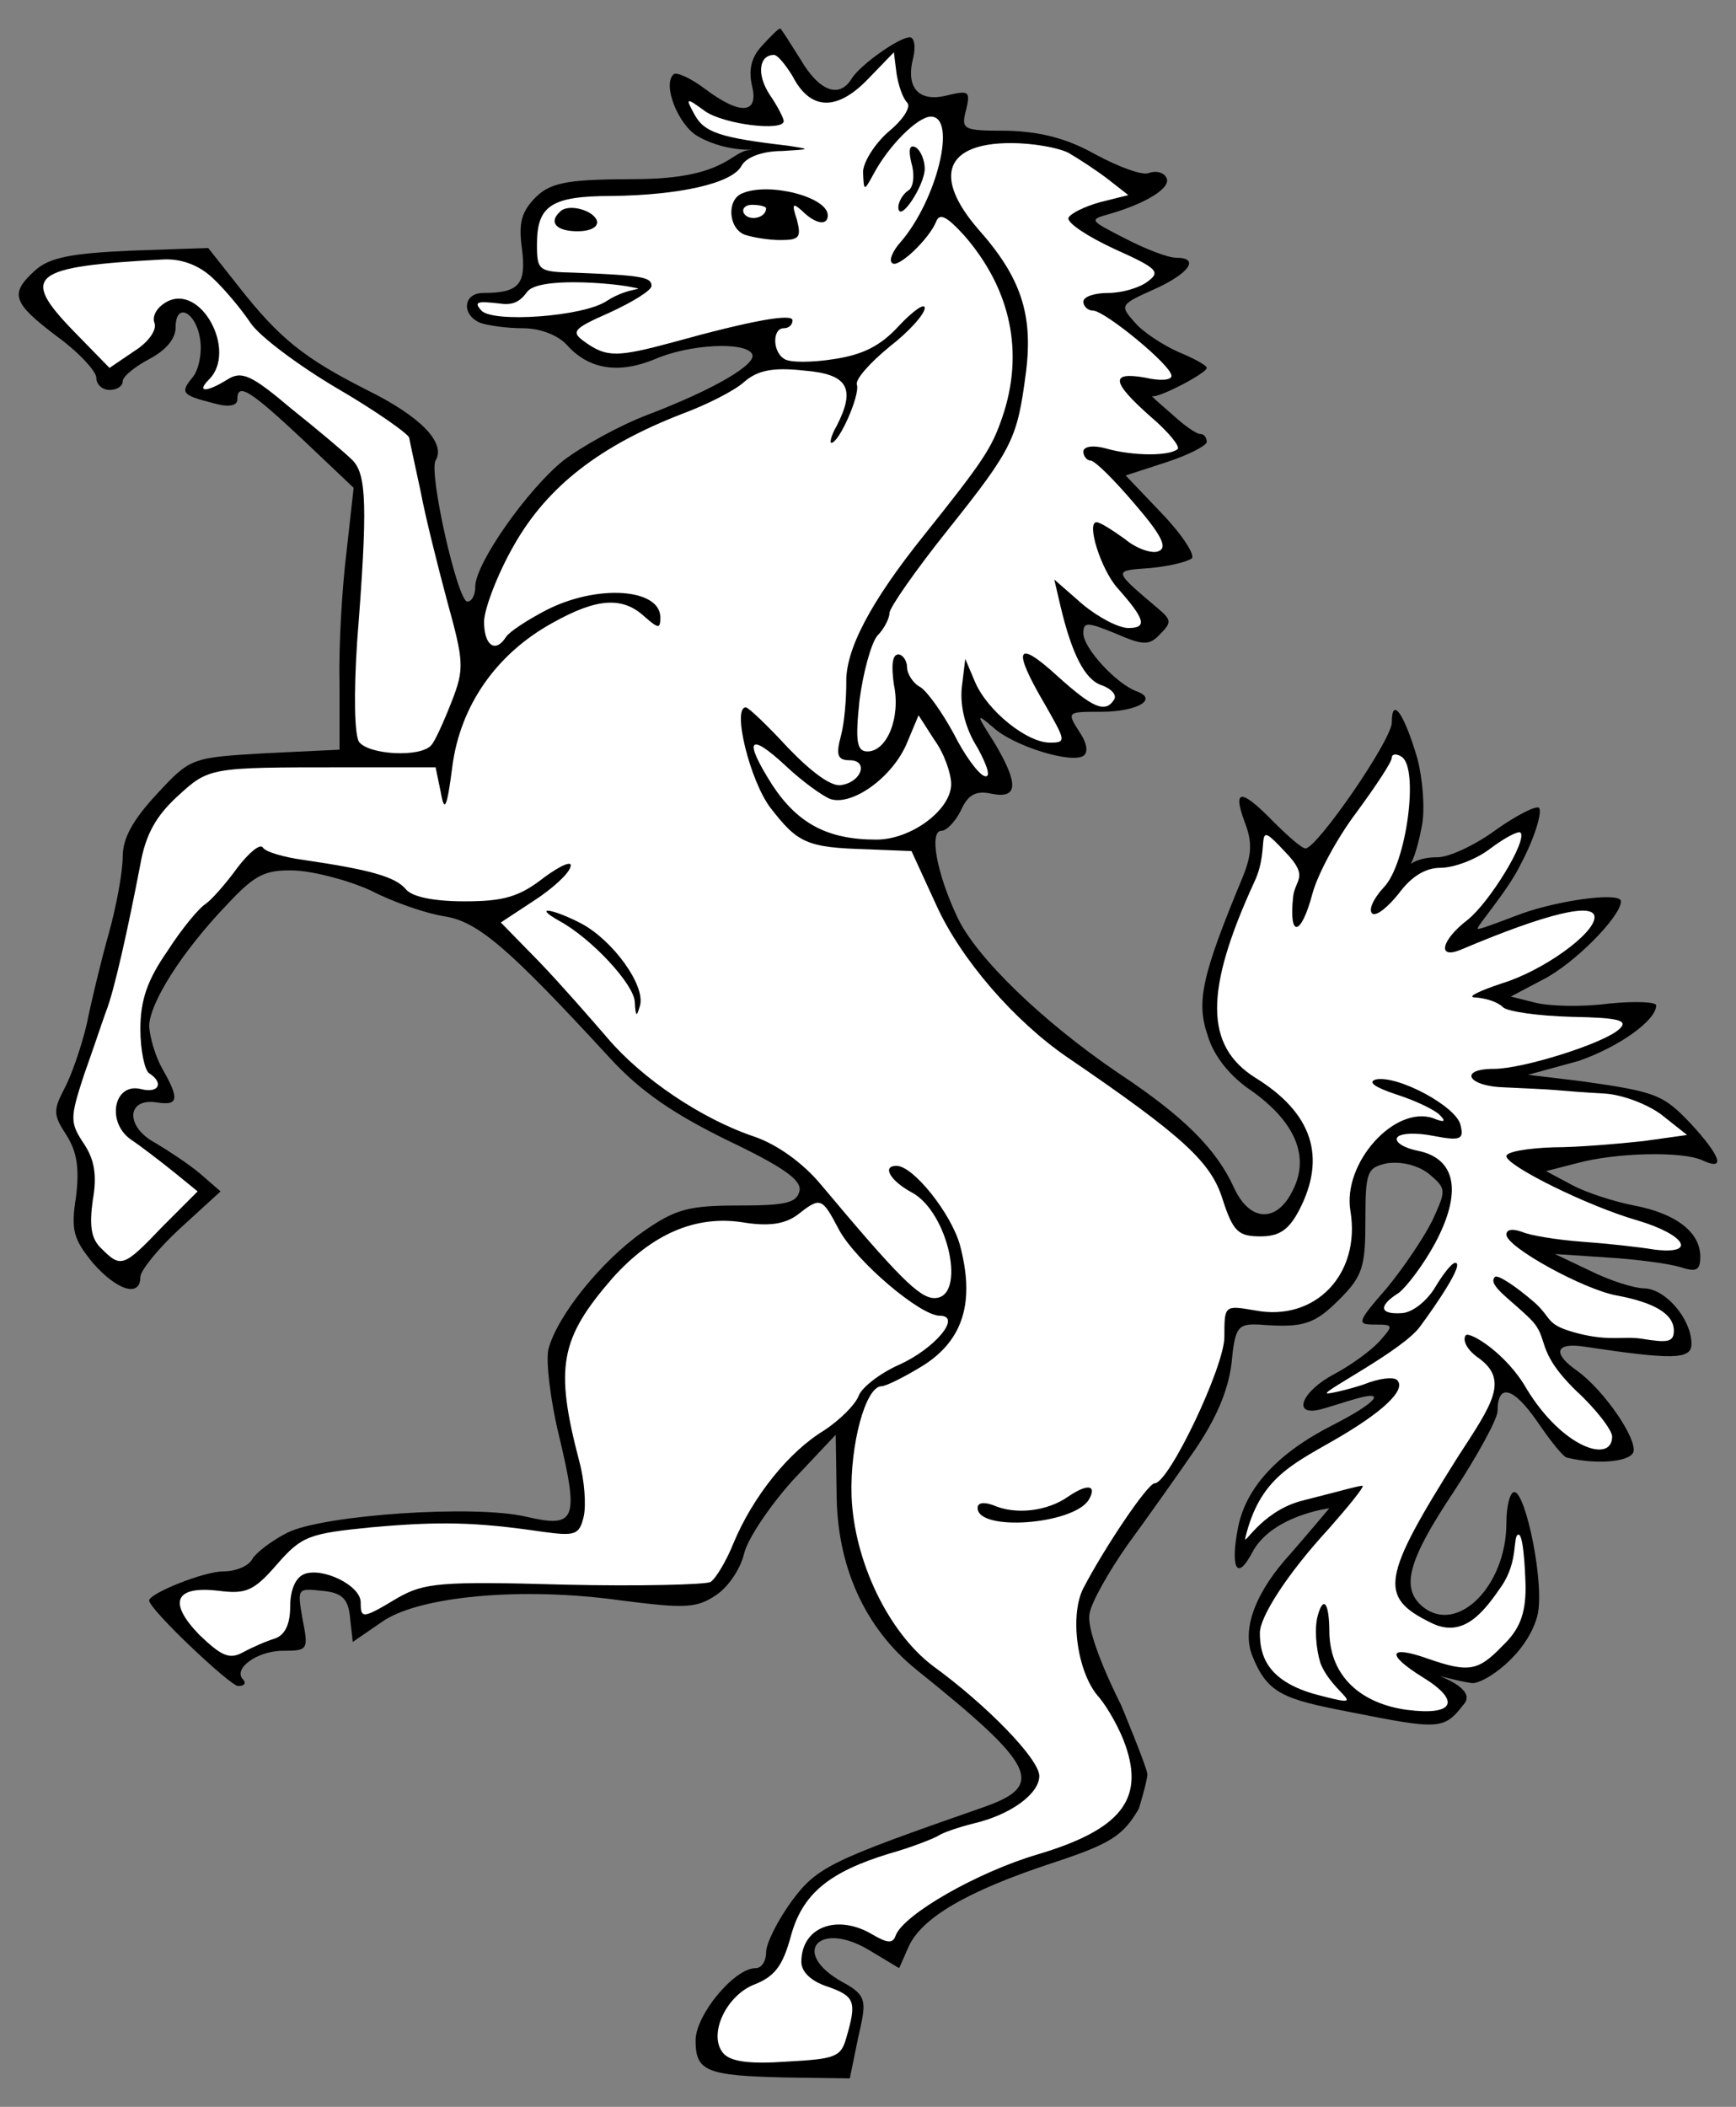 <?xml version="1.0" encoding="UTF-8" standalone="no"?>
<!DOCTYPE svg PUBLIC "-//W3C//DTD SVG 1.1//EN" "http://www.w3.org/Graphics/SVG/1.1/DTD/svg11.dtd">
<svg xmlns:dc="http://purl.org/dc/elements/1.1/" version="1.1" xmlns:xl="http://www.w3.org/1999/xlink" xmlns="http://www.w3.org/2000/svg" viewBox="45 63 274.5 333" width="274.5" height="333">
  <rect x="45" y="63" width="274.5" height="333" fill="#808080" stroke="none"/>
  <defs>
    <clipPath id="artboard_clip_path">
      <path d="M 45 63 L 319.5 63 L 319.5 301.5 L 229.5 396 L 45 396 Z"/>
    </clipPath>
  </defs>
  <g id="Horse_Rampant_(3)" stroke="none" stroke-opacity="1" stroke-dasharray="none" fill="none" fill-opacity="1">
    <title>Horse Rampant (3)</title>
    <g id="Horse_Rampant_(3)_Layer_2" clip-path="url(#artboard_clip_path)">
      <title>Layer 2</title>
      <g id="Group_3">
        <g id="Graphic_16">
          <path d="M 165.439 70.287 C 163.767 72.099 163.349 74.05 163.906 76.558 C 165.021 81.017 162.094 81.296 156.381 76.976 C 154.151 75.304 151.922 74.328 151.504 74.746 C 149.692 76.419 152.275 82.735 155.259 84.491 C 160.45 87.513 165.889 86.368 163.208 86.762 C 160.527 87.157 159.339 91.233 145.795 91.305 C 135.767 91.358 132.273 91.608 129.764 94.117 C 127.395 96.486 126.977 98.297 127.534 102.339 C 128.231 107.913 127.116 109.306 121.403 109.306 C 118.198 109.306 117.919 112.79 120.985 114.045 C 122.239 114.463 125.165 114.881 127.674 114.881 C 130.461 114.881 133.248 115.995 134.642 117.528 C 138.125 121.43 142.864 122.127 148.577 119.758 C 154.012 117.389 162.791 116.971 163.906 118.922 C 164.882 120.455 158.053 124.496 147.462 128.537 C 143.003 130.21 137.011 133.554 134.084 135.784 C 128.371 140.383 120.149 152.088 120.149 155.712 C 120.149 157.105 119.591 158.081 118.894 158.081 C 117.362 158.081 112.763 137.735 113.878 135.784 C 115.55 132.997 111.509 128.816 103.008 124.635 C 93.114 119.619 89.212 116.553 82.662 108.192 L 77.924 102.199 L 65.661 102.617 C 56.185 103.035 52.84 103.732 50.611 105.683 C 46.43 109.446 46.987 110.839 53.955 116.135 C 57.439 118.643 60.226 121.709 60.226 122.685 C 60.226 123.799 61.202 124.635 62.316 124.635 C 63.431 124.635 64.407 124.078 64.407 123.242 C 64.407 122.545 66.218 121.012 68.587 119.758 C 71.235 118.365 72.768 116.553 72.768 114.741 C 72.768 110.561 76.113 112.372 76.67 116.832 C 76.949 118.922 76.391 121.57 75.416 122.685 C 73.465 125.054 73.744 125.472 78.76 126.726 C 81.129 127.423 82.523 127.144 82.523 126.168 C 82.523 123.381 84.474 124.635 92.835 132.439 L 100.918 140.104 L 99.803 150.137 C 99.106 155.712 98.549 164.909 98.688 170.762 L 98.688 181.492 L 86.982 182.05 C 75.276 182.746 75.137 182.746 69.842 188.46 C 66.079 192.501 64.407 195.428 64.407 198.354 C 64.407 200.723 63.431 206.158 62.177 210.617 C 60.923 215.077 59.39 221.487 58.693 224.971 C 57.857 228.455 56.324 232.914 55.209 235.005 C 53.398 238.488 53.398 239.185 55.488 242.39 C 57.16 245.038 57.578 247.546 57.021 252.145 C 56.185 257.441 56.603 258.834 59.669 262.597 C 63.431 266.917 67.194 268.171 67.194 264.826 C 67.194 263.851 69.981 260.367 73.465 257.162 L 79.875 251.309 L 76.67 248.522 C 74.858 246.989 71.653 244.899 69.563 243.645 C 64.825 241.136 64.964 236.537 69.702 237.234 C 73.186 237.792 73.465 236.816 70.678 231.939 C 69.563 229.988 68.727 227.061 68.587 225.25 C 68.587 221.626 73.744 213.405 80.99 205.879 C 85.31 201.281 86.843 200.445 91.581 200.584 C 94.647 200.723 100.082 202.117 103.705 203.789 C 107.189 205.601 112.484 207.412 115.271 207.83 C 120.567 208.666 125.305 212.708 141.47 230.266 C 146.347 235.562 151.504 239.046 160.004 243.226 C 168.784 247.407 171.71 249.497 171.431 251.17 C 171.013 253.121 169.341 253.539 161.816 253.539 C 153.873 253.539 151.782 254.096 146.626 257.719 C 140.076 262.318 133.109 270.958 131.715 276.254 C 131.297 278.065 131.994 284.197 133.387 289.91 C 136.593 303.288 136.035 304.543 128.231 302.731 C 120.009 300.78 96.04 302.452 90.466 305.239 C 87.958 306.494 85.449 308.445 84.892 309.42 C 84.334 310.535 82.244 311.371 80.293 311.371 C 77.227 311.371 68.587 314.855 68.587 315.97 C 68.587 317.363 81.408 329.487 82.662 329.487 C 83.638 329.487 83.916 329.069 83.498 328.512 C 81.687 326.839 85.589 323.913 89.769 323.913 C 93.671 323.913 93.811 323.774 92.835 318.896 C 91.999 314.019 91.999 314.019 95.901 314.437 C 99.106 314.716 100.082 315.691 100.36 318.757 L 100.778 322.519 L 105.238 319.454 C 110.951 315.273 127.534 313.74 143.282 315.97 C 153.176 317.224 155.127 317.224 158.193 315.134 C 160.143 313.879 162.094 310.953 162.652 308.584 C 163.209 306.215 166.693 301.059 170.316 297.017 L 177.145 289.771 L 177.284 298.829 C 177.284 310.535 181.744 320.29 189.826 326.839 C 208.918 342.168 210.451 345.234 200.278 348.718 C 176.309 357.079 174.218 358.055 170.177 363.49 C 167.947 366.555 166.136 370.179 166.136 371.572 C 166.136 372.966 165.439 374.081 164.464 374.081 C 161.119 374.081 154.987 381.466 154.987 385.508 C 154.987 390.385 156.66 391.082 169.341 391.361 L 179.374 391.5 L 180.629 385.368 C 181.883 379.655 182.43 378.506 178.26 376.31 C 169.87 371.623 174.497 366.555 182.301 371.154 L 187.178 374.081 L 188.711 370.597 C 190.802 366.137 197.769 361.957 211.287 357.497 C 220.624 354.432 222.574 353.177 225.083 348.857 C 225.083 348.857 226.451 344.392 226.423 343.409 C 226.395 342.426 222.296 332.553 222.296 332.553 C 218.812 325.585 216.861 320.011 217.279 318.06 C 217.558 316.248 220.345 311.371 223.271 307.19 C 226.337 303.01 231.075 296.321 233.862 292.279 C 237.207 287.402 239.158 282.943 239.715 278.623 C 240.273 272.77 240.691 272.212 244.035 272.352 C 251.142 272.909 252.814 272.352 256.856 268.31 C 260.479 264.687 260.897 263.154 260.897 255.908 C 260.897 248.104 261.176 247.546 264.381 246.85 C 266.611 246.571 269.119 247.128 270.931 248.522 C 273.718 250.891 273.718 251.03 271.488 255.908 C 270.094 258.695 266.889 263.433 264.242 266.638 C 259.503 272.073 259.503 272.352 262.43 272.352 C 265.356 272.352 265.356 272.491 263.127 274.999 C 261.873 276.393 258.667 278.762 256.02 280.156 C 250.724 282.943 249.191 286.984 253.929 285.73 C 255.462 285.312 257.971 284.476 259.503 284.057 C 264.381 282.664 262.569 284.754 255.741 288.238 C 246.962 292.697 241.805 298.272 240.691 304.821 C 239.715 309.838 240.225 313.761 243.199 308.026 C 246.487 302.463 255.192 301.392 255.192 301.392 C 255.192 301.392 251.839 305.379 249.052 308.584 C 243.91 314.19 241.128 320.262 243.079 324.861 C 245.448 330.714 248.076 331.577 258.11 333.528 C 272.882 336.455 273.3 336.455 276.644 332.135 C 278.177 329.905 272.604 327.889 272.604 327.889 C 272.604 327.889 276.928 329.025 277.904 329.025 C 279.716 329.025 286.306 324.756 288.071 318.478 C 289.347 313.637 286.26 298.829 284.448 298.829 C 283.751 298.829 283.194 301.059 283.194 303.706 C 283.194 313.74 275.39 321.404 269.955 316.945 C 266.471 314.019 267.586 309.699 274.833 298.829 C 278.595 293.115 281.8 287.263 281.8 286.008 C 281.8 281.549 284.309 282.246 288.071 287.681 C 290.162 290.746 292.252 293.394 292.809 293.394 C 297.408 294.509 302.564 294.091 303.261 292.558 C 303.958 290.468 298.662 282.803 294.482 279.737 C 290.44 276.95 290.858 275.139 295.457 275.836 C 309.393 277.926 312.458 277.926 312.458 275.417 C 312.458 271.515 308.417 266.777 305.073 266.638 C 303.4 266.638 299.498 265.384 296.433 263.851 L 290.858 261.203 L 299.22 261.761 C 303.818 262.039 308.974 262.736 310.786 263.294 C 313.294 264.13 313.852 263.712 313.852 261.621 C 313.852 257.719 309.95 254.793 303.4 253.539 C 300.474 252.981 296.014 251.588 293.645 250.334 L 289.465 248.104 L 294.342 246.85 C 300.474 245.177 311.065 244.899 314.27 246.432 C 317.893 248.104 317.057 245.735 312.458 240.718 C 307.999 235.98 306.884 235.562 295.039 233.89 L 286.61 232.877 L 294.621 230.685 C 301.031 228.455 306.884 224.274 306.884 221.905 C 306.884 221.348 303.54 221.208 299.359 221.626 C 295.178 222.184 290.022 222.045 287.793 221.487 L 283.891 220.512 L 288.907 217.864 C 293.924 215.355 301.31 207.83 301.31 205.461 C 301.31 204.068 293.088 205.043 286.817 206.994 C 284.587 207.691 278.94 210.065 278.661 209.786 C 278.382 209.508 283.384 203.886 285.475 199.566 C 287.704 195.385 288.907 191.247 288.35 190.69 C 287.932 190.272 284.866 191.805 281.522 194.174 C 278.316 196.543 274.136 198.494 272.324 198.494 C 269.258 198.494 268.062 199.566 268.062 199.566 C 268.062 199.566 268.98 198.075 269.816 193.616 C 270.373 190.968 269.955 186.091 269.119 182.886 C 267.029 175.779 265.078 172.992 265.078 177.172 C 265.078 179.959 253.233 197.1 251.421 197.1 C 250.863 197.1 248.634 195.149 246.404 192.919 C 241.248 187.624 239.854 187.624 241.805 192.919 C 243.06 196.125 242.92 198.075 241.527 201.559 C 234.977 217.306 234.141 221.348 235.953 226.643 C 236.928 229.988 239.576 233.193 242.92 235.423 C 249.749 240.3 252.118 245.735 249.47 251.03 C 246.962 256.326 242.642 256.186 240.133 250.752 C 237.346 244.62 232.19 239.464 221.878 232.635 C 209.754 224.414 199.302 214.241 196.376 207.97 C 193.031 200.863 191.916 194.313 193.867 194.313 C 194.703 194.313 196.097 192.78 196.933 191.108 C 198.048 188.599 199.302 187.903 201.811 188.46 C 205.991 189.296 206.131 186.927 202.229 180.377 C 199.302 175.779 199.302 175.639 202.089 178.008 C 205.294 180.935 214.353 183.722 216.304 182.468 C 217.14 181.91 216.861 180.377 215.607 178.566 C 213.656 175.5 213.795 175.5 219.091 175.5 C 224.804 175.5 228.149 173.549 224.804 172.295 C 221.599 171.18 216.304 165.466 216.304 163.097 C 216.304 161.286 216.861 161.286 221.32 163.097 C 225.78 165.048 226.755 165.048 228.427 163.237 C 230.239 161.425 230.239 161.007 228.288 159.335 C 220.902 153.064 220.902 153.203 226.894 152.785 C 229.821 152.506 232.747 151.81 233.444 151.252 C 234.002 150.695 231.911 147.49 228.706 144.145 L 222.993 138.153 L 229.403 136.063 C 232.887 134.948 235.813 133.415 235.813 132.857 C 235.813 132.161 235.395 131.603 234.838 131.603 C 234.141 131.603 232.19 130.21 230.239 128.398 C 228.288 126.726 226.894 125.472 227.173 125.611 C 228.009 126.029 235.813 121.988 235.813 121.152 C 235.813 120.734 233.723 119.619 231.354 118.643 C 228.845 117.528 225.64 115.438 224.386 113.905 C 222.017 111.257 222.156 111.118 227.452 108.749 C 233.026 106.241 234.838 103.732 230.936 103.732 C 229.682 103.732 226.058 102.339 222.853 100.666 C 217.14 97.74 217.14 97.74 220.624 96.765 C 226.337 95.092 230.378 92.584 229.403 91.051 C 228.985 90.215 227.731 89.936 226.616 90.354 C 225.64 90.772 221.878 89.379 218.254 87.428 C 213.795 84.919 209.614 83.805 204.319 83.665 C 197.212 83.665 196.933 83.526 197.769 80.321 C 198.466 77.394 198.187 77.255 194.703 78.091 C 190.244 79.206 188.154 76.837 189.408 72.099 C 189.826 70.287 189.547 68.894 188.851 68.894 C 187.178 68.894 181.047 73.214 179.653 75.443 C 177.702 78.648 174.497 77.394 171.571 72.377 C 169.898 69.73 168.505 67.5 168.365 67.5 C 168.087 67.5 166.833 68.754 165.439 70.287 Z" fill="black"/>
        </g>
        <g id="Graphic_15">
          <path d="M 170.316 75.025 C 173.103 80.46 177.284 80.599 182.162 75.583 L 186.342 71.263 L 186.76 74.607 C 187.039 76.419 187.736 78.509 188.433 79.206 C 189.129 79.903 187.736 81.993 185.506 83.805 C 183.276 85.755 181.465 88.682 181.465 90.215 C 181.604 93.281 181.604 93.281 183.137 90.494 C 185.506 86.034 190.105 81.435 192.195 81.435 C 196.376 81.435 193.171 94.674 187.318 101.363 C 186.203 102.617 185.506 104.15 186.064 104.568 C 186.9 105.544 191.916 100.806 193.031 98.019 C 193.589 96.625 194.703 97.183 197.491 100.248 C 204.876 108.749 206.967 118.783 203.483 128.955 C 201.811 133.833 200.556 135.784 191.08 147.629 C 182.58 158.22 178.678 165.745 178.817 170.901 C 178.817 173.41 178.538 177.172 177.981 179.263 C 177.145 182.328 177.423 183.165 179.374 183.165 C 182.301 183.165 181.325 186.509 178.12 187.066 C 176.587 187.485 173.382 185.115 169.62 181.214 C 166.414 177.73 163.349 174.803 162.931 174.803 C 160.701 174.803 163.627 186.509 166.833 190.69 C 171.153 196.264 172.546 196.961 182.162 197.239 L 189.129 197.518 L 193.031 206.019 C 196.933 214.659 205.434 224.414 213.795 230.127 C 232.19 242.669 236.51 246.71 238.322 252.563 C 239.994 257.719 240.83 258.416 244.314 258.416 C 247.24 258.416 248.773 257.441 250.445 254.235 C 254.765 245.874 252.536 238.906 243.478 233.332 C 235.534 228.315 235.395 219.675 243.338 202.395 C 246.125 196.543 242.82 191.836 248.216 197.657 C 252.131 201.679 249.749 201.977 249.47 204.765 C 248.773 211.314 250.724 211.035 252.536 204.207 C 253.372 201.141 256.438 195.428 259.503 191.386 C 262.569 187.206 265.078 183.443 265.078 182.746 C 265.078 182.189 265.774 182.05 266.611 182.607 C 269.398 184.279 267.447 199.469 263.824 203.232 C 262.151 205.043 261.315 206.855 262.012 207.412 C 262.709 207.83 264.52 206.297 266.193 204.207 C 268.144 201.559 270.373 200.166 272.742 200.166 C 274.833 200.166 278.316 198.912 280.685 197.1 C 282.915 195.428 285.005 194.313 285.423 194.592 C 286.538 195.846 280.546 205.601 277.062 208.388 C 272.882 211.593 272.185 214.659 275.947 213.126 C 289.743 207.273 297.129 205.601 297.129 207.97 C 297.129 210.617 288.907 216.47 282.497 218.421 C 278.734 219.675 276.784 220.651 278.316 220.651 C 279.989 220.79 281.8 221.348 282.636 222.184 C 283.333 222.881 288.211 223.577 293.506 223.717 C 301.031 223.856 302.564 224.274 301.031 225.668 C 298.662 227.897 285.842 231.939 281.243 231.939 C 275.529 231.939 277.062 234.726 282.915 234.865 C 285.702 235.005 289.325 235.144 290.858 235.283 C 292.391 235.423 295.875 235.701 298.662 235.841 C 301.449 235.98 305.491 237.513 307.72 239.185 L 311.762 242.39 L 304.794 243.366 C 300.892 243.784 294.482 244.341 290.58 244.341 C 286.538 244.481 283.194 245.038 283.194 245.735 C 283.194 247.268 296.154 253.678 303.958 255.908 C 311.483 258.137 313.434 261.343 306.605 260.506 C 304.097 260.088 298.941 259.531 295.039 259.252 C 291.276 258.974 286.956 258.277 285.702 257.719 C 284.169 257.162 283.194 257.301 283.194 258.137 C 283.194 260.088 295.318 266.777 300.613 267.753 C 306.605 268.868 309.671 270.679 309.671 273.327 C 309.671 275.139 308.696 275.278 304.515 274.581 C 301.589 274.163 299.45 275.015 294.56 273.759 C 289.261 272.398 290.58 271.515 287.653 268.868 C 284.587 266.22 281.8 264.408 281.382 264.826 C 280.128 266.081 283.836 268.341 286.989 271.488 C 290.142 274.634 287.514 276.254 294.203 282.803 C 297.408 285.73 299.916 289.074 299.916 290.05 C 299.916 294.37 292.105 291.896 286.399 282.524 C 283.207 276.922 277.48 273.466 276.784 274.024 C 276.226 274.721 276.827 276.228 278.661 277.544 C 283.729 281.072 280.964 284.894 275.529 293.255 C 263.405 312.486 262.987 315.412 271.209 319.454 C 276.365 322.101 279.605 317.798 282.4 313.74 C 285.194 309.682 284.133 305.673 285.096 305.556 C 286.06 305.439 286.232 313.884 286.232 313.884 C 286.232 318.343 285.145 320.708 282.497 323.216 C 278.734 327.118 277.202 327.397 270.791 325.167 C 264.52 322.937 264.102 324.47 269.955 328.094 C 276.087 331.856 274.972 334.225 267.447 333.25 C 260.34 332.274 255.379 328.107 255.204 321.126 C 255.2 316.07 254.208 315.273 253.372 318.339 C 252.814 320.29 253.093 323.634 253.79 325.864 C 255.741 330.881 262.337 333.261 253.319 330.881 C 245.121 328.716 244.214 324.42 244.214 321.076 C 244.214 318.567 248.494 311.789 255.184 304.543 C 258.249 301.059 260.618 298.132 260.479 297.854 C 260.2 297.714 257.108 298.626 250.649 300.256 C 244.169 302.068 241.475 307.832 241.943 305.934 C 244.168 296.922 248.913 294.648 255.741 290.746 C 263.545 286.287 267.447 282.664 265.914 281.131 C 265.356 280.574 262.987 280.852 260.618 281.828 C 258.11 282.664 254.953 283.362 254.813 283.222 C 254.256 282.804 266.88 276.392 269.576 272.623 C 271.973 269.381 276.644 262.597 275.111 262.597 C 274.554 262.597 273.16 264.408 271.906 266.499 C 270.652 268.589 268.422 270.401 266.75 270.54 C 263.127 270.819 262.848 269.425 266.193 267.335 C 267.447 266.359 270.094 262.875 271.906 259.531 C 276.226 251.448 275.251 246.153 269.258 244.899 C 267.029 244.481 265.496 243.505 265.914 242.808 C 266.332 242.112 268.84 241.972 271.627 242.53 C 275.947 243.366 276.505 243.087 275.947 240.857 C 275.39 237.931 266.053 232.914 262.569 233.611 C 261.176 234.029 262.43 234.865 265.774 235.98 C 268.84 236.955 272.045 238.488 272.742 239.325 C 273.718 240.3 273.3 240.439 271.627 239.743 C 265.496 237.652 257.274 246.85 258.528 254.375 C 260.2 264.408 252.954 271.934 243.478 270.122 C 238.6 269.286 238.6 269.286 238.6 274.303 C 238.6 279.041 229.821 297.435 227.591 297.435 C 226.476 297.435 219.648 307.608 216.304 314.019 C 214.074 318.339 215.328 327.536 218.812 331.299 C 220.205 332.971 222.156 336.455 222.993 338.963 C 225.919 347.464 222.156 352.202 209.057 356.104 C 199.581 358.891 187.875 365.58 186.621 368.925 C 186.203 370.179 185.367 370.179 182.998 368.785 C 177.423 365.441 171.71 367.531 171.71 373.105 C 171.71 374.638 173.243 376.171 175.891 377.007 C 180.211 378.54 180.489 379.376 178.817 385.09 C 177.981 388.156 177.005 388.434 169.341 388.852 C 163.488 389.27 160.422 388.852 159.307 387.459 C 156.938 384.532 159.865 378.261 164.464 376.589 C 167.529 375.335 168.784 373.663 170.038 369.064 C 171.849 362.375 176.03 358.891 185.645 355.964 C 189.129 354.989 192.613 353.596 193.31 353.177 C 194.146 352.62 196.654 351.784 198.884 351.226 C 204.876 349.833 209.336 346.488 209.336 343.701 C 209.336 341.054 201.114 332.553 192.474 326.282 C 185.506 320.986 180.071 309.838 179.653 299.526 C 179.374 291.304 181.883 282.106 184.391 282.106 C 185.088 282.106 188.154 280.574 191.08 278.762 C 197.351 274.721 199.163 268.728 196.794 259.81 C 195.4 254.793 189.408 247.268 186.76 247.268 C 184.391 247.268 185.785 249.637 189.129 251.448 C 194.982 254.514 197.909 268.171 192.753 268.171 C 190.383 268.171 187.039 264.826 174.776 250.194 C 171.989 246.85 167.947 243.923 164.324 242.669 C 155.963 239.882 146.487 233.472 141.052 227.061 C 138.404 223.995 133.666 218.561 130.322 215.077 L 124.19 208.806 L 129.485 205.322 C 132.273 203.51 134.92 201.141 135.199 200.026 C 135.617 198.912 133.666 199.748 131.018 201.699 C 127.116 204.765 124.608 205.461 118.476 205.461 C 113.599 205.461 110.115 204.765 109.14 203.51 C 107.467 201.559 103.426 200.445 92.974 198.912 C 89.909 198.494 86.982 197.657 86.564 196.961 C 86.146 196.264 84.334 197.797 82.523 200.166 C 80.711 202.674 78.482 205.183 77.506 205.879 C 76.531 206.437 73.744 209.781 71.514 213.265 C 68.309 217.864 67.194 221.069 67.194 225.668 C 67.194 229.012 67.891 232.217 68.587 232.635 C 70.956 234.168 70.12 235.841 67.333 235.144 C 63.013 234.029 61.759 240.3 65.661 243.087 C 67.333 244.202 70.399 246.571 72.489 248.243 L 76.252 251.309 L 70.678 256.883 C 64.546 263.294 64.128 263.433 61.062 260.367 C 59.39 258.834 59.111 256.744 59.669 252.703 C 60.365 248.801 59.947 246.292 58.275 243.784 C 56.045 240.439 56.045 239.743 58.275 232.914 C 59.669 229.012 61.202 224.414 61.759 222.881 C 63.013 219.815 65.243 209.781 67.194 199.608 C 68.03 194.87 69.702 191.944 73.047 188.878 C 78.064 184.279 78.064 184.279 99.245 184.279 L 113.878 184.279 L 114.714 188.321 C 115.271 191.526 115.689 190.69 116.525 184.14 C 117.78 174.525 123.493 166.303 132.412 161.425 C 139.38 157.523 143.421 157.245 146.905 160.45 C 149.134 162.401 149.413 162.401 149.413 160.589 C 149.413 155.99 139.38 155.294 131.297 159.474 C 128.371 161.007 125.584 162.819 125.026 163.655 C 123.354 166.303 121.542 165.048 121.542 161.286 C 121.542 159.335 123.633 153.761 126.28 149.162 C 131.576 139.825 139.937 133.415 152.897 128.398 C 156.66 127.005 161.119 124.775 162.652 123.381 C 164.742 121.57 167.111 121.012 172.128 121.57 C 179.096 122.127 180.35 124.357 177.284 130.349 C 176.448 131.743 176.169 132.997 176.448 132.997 C 177.702 132.997 181.047 125.332 180.489 123.799 C 180.211 122.963 182.58 120.315 185.645 117.807 C 188.711 115.438 191.22 112.651 191.22 111.675 C 191.22 110.839 189.408 112.094 187.178 114.463 C 184.252 117.668 181.465 119.061 176.866 119.758 C 173.382 120.315 169.898 120.315 169.062 119.758 C 167.111 118.643 167.111 114.881 168.923 114.881 C 169.759 114.881 170.316 114.323 170.316 113.626 C 170.316 112.512 163.906 113.626 151.364 117.11 C 142.585 119.479 140.913 119.479 137.568 117.11 C 135.199 115.438 135.478 115.02 141.47 112.372 C 145.093 110.7 148.02 108.888 148.02 108.192 C 148.02 106.798 146.487 106.519 135.896 106.101 C 130.182 105.962 129.904 105.823 129.904 101.642 C 129.904 95.51 132.133 93.977 141.749 93.977 C 152.34 93.838 160.701 92.026 162.234 89.239 C 162.931 87.846 165.578 86.87 168.644 86.87 C 173.243 86.592 173.243 86.592 169.62 86.034 C 158.889 84.78 156.381 83.944 154.848 81.157 C 153.315 78.37 153.454 78.37 156.52 80.599 C 159.586 82.69 168.923 83.805 168.923 82.132 C 168.923 81.714 167.947 79.763 166.693 77.952 C 164.603 74.746 165.021 71.681 167.39 71.681 C 167.947 71.681 169.202 73.214 170.316 75.025 Z" fill="#FFFFFF"/>
        </g>
        <g id="Graphic_14">
          <path d="M 213.934 87.149 C 215.607 88.125 218.394 89.936 220.205 91.33 L 223.411 93.838 L 218.951 94.953 C 216.443 95.65 214.213 96.765 213.934 97.461 C 213.795 98.297 217 100.388 221.181 102.339 C 228.009 105.405 228.567 105.962 226.476 107.495 C 225.222 108.47 222.435 109.306 220.205 109.306 C 218.115 109.306 216.304 109.864 216.304 110.7 C 216.304 111.397 217 112.094 217.836 112.094 C 219.648 112.094 230.239 120.734 230.239 122.406 C 230.239 123.103 228.427 123.242 226.058 122.685 C 220.484 121.709 220.763 123.381 226.894 128.816 C 229.682 131.185 231.633 133.554 231.214 133.972 C 229.96 135.087 224.386 135.087 220.205 133.972 C 217.836 133.275 216.304 133.554 216.304 134.39 C 216.304 135.087 216.861 135.784 217.418 135.784 C 218.115 135.784 221.181 138.85 224.386 142.612 C 228.706 147.629 229.682 149.58 228.149 150.137 C 227.173 150.555 224.665 149.719 222.853 148.186 C 220.902 146.793 218.951 145.539 218.394 145.539 C 216.722 145.539 219.091 153.064 221.738 155.99 C 226.058 160.868 226.476 162.261 223.411 162.261 C 221.878 162.261 218.673 160.589 216.164 158.499 L 211.705 154.597 L 212.68 158.777 C 214.492 166.442 216.582 170.483 219.23 171.319 C 220.763 171.877 221.599 172.852 221.181 173.549 C 219.787 175.779 217.836 174.943 212.123 169.786 C 205.713 163.934 205.016 165.466 210.172 174.246 C 213.516 180.099 213.656 180.377 211.008 180.377 C 207.385 180.377 201.114 175.361 199.163 170.762 L 197.63 167.139 L 197.073 171.737 C 196.794 174.664 197.63 178.148 199.581 181.214 C 201.253 184.279 201.671 185.952 200.696 185.673 C 199.72 185.394 197.491 182.328 195.818 178.984 C 194.007 175.639 191.638 172.295 190.523 171.598 C 189.408 171.041 188.433 169.508 188.433 168.532 C 188.433 167.417 187.736 166.442 187.039 166.442 C 186.064 166.442 185.924 168.254 186.342 171.18 C 187.457 176.475 185.227 181.771 182.162 181.771 C 180.489 181.771 180.211 180.238 180.907 173.688 C 181.465 169.368 182.719 164.77 183.694 163.515 C 184.809 162.401 185.645 160.728 185.645 159.892 C 185.645 159.056 189.826 153.064 194.843 146.793 C 205.294 133.694 205.852 132.3 207.245 121.709 C 208.36 112.651 206.409 106.798 199.72 99.273 C 192.474 90.912 194.425 85.616 204.876 85.616 C 208.221 85.616 212.262 86.313 213.934 87.149 Z" fill="#FFFFFF"/>
        </g>
        <g id="Graphic_13">
          <path d="M 78.621 106.937 C 80.572 108.749 83.22 111.954 84.613 114.045 C 86.007 116.135 92.138 120.734 98.27 124.357 C 104.262 127.841 109.418 131.464 109.697 132.161 C 109.836 132.997 110.673 136.759 111.509 140.661 C 112.205 144.424 114.156 152.228 115.689 157.941 C 118.337 167.557 118.476 168.672 116.386 173.967 C 115.132 177.172 113.738 180.238 113.181 180.795 C 111.509 182.746 103.287 182.328 101.754 180.238 C 101.057 178.984 100.918 172.852 101.475 164.352 C 103.147 143.03 103.008 137.874 100.639 135.645 C 99.524 134.53 95.204 130.906 91.024 127.562 C 84.753 122.266 83.22 121.57 80.99 122.963 C 77.645 125.054 75.973 125.054 78.064 122.963 C 82.523 118.504 76.809 107.774 71.374 110.7 C 69.842 111.536 69.005 112.93 69.424 114.045 C 69.842 115.159 68.448 117.11 66.218 118.504 L 62.316 121.152 L 56.603 115.299 C 48.102 106.519 49.914 105.126 70.817 104.011 C 73.604 103.872 76.391 104.847 78.621 106.937 Z" fill="#FFFFFF"/>
        </g>
        <g id="Graphic_12">
          <path d="M 140.874 110.61 C 137.125 113.062 122.936 114.045 121.124 112.094 C 119.87 110.7 120.427 110.561 124.051 110.979 C 126.559 111.397 127.58 110.162 128.382 109.096 C 130.238 106.759 141.597 107.734 144.66 108.339 C 147.722 108.943 144.623 108.158 140.874 110.61 Z" fill="#FFFFFF"/>
        </g>
        <g id="Graphic_11">
          <path d="M 195.4 186.927 C 195.4 190.968 189.129 195.706 183.555 195.706 C 175.891 195.706 171.153 193.198 167.111 187.066 C 162.513 179.82 163.349 178.566 169.341 184.14 C 171.71 186.37 174.915 188.739 176.309 189.296 C 179.793 190.411 186.203 185.812 188.433 180.377 L 190.244 176.057 L 192.753 179.959 C 194.285 182.05 195.4 185.255 195.4 186.927 Z" fill="#FFFFFF"/>
        </g>
        <g id="Graphic_10">
          <path d="M 177.702 257.441 C 180.489 262.457 190.523 270.958 193.589 270.958 C 197.212 270.958 192.753 276.254 187.039 278.762 C 183.973 280.156 181.186 282.385 180.768 283.639 C 180.211 285.033 177.842 287.402 175.333 289.074 C 169.759 292.419 164.045 299.526 160.98 306.912 C 159.865 309.699 158.193 312.486 157.356 313.043 C 156.52 313.461 146.069 313.74 134.224 313.461 C 114.574 312.904 112.066 313.183 107.885 315.552 C 102.311 318.896 102.033 318.896 102.033 316.248 C 102.033 313.601 96.04 310.674 93.114 311.789 C 91.72 312.346 90.884 314.297 90.884 316.945 C 90.884 319.732 90.048 321.404 88.515 321.962 C 87.122 322.38 84.892 323.356 83.359 324.192 C 81.269 325.306 80.014 324.749 76.531 321.404 C 71.514 316.248 72.629 313.601 79.596 314.437 C 83.916 314.994 85.171 314.437 88.794 310.256 C 92.696 305.797 93.811 305.379 103.705 304.403 C 114.574 303.428 120.288 303.567 130.74 305.1 C 135.896 305.797 136.593 305.657 137.289 302.731 C 137.707 300.919 137.429 297.017 136.593 293.952 C 132.691 279.041 133.527 274.581 141.888 264.966 C 148.159 257.998 154.987 255.072 162.373 256.186 C 166.554 256.883 169.062 256.465 171.013 255.072 C 174.776 252.145 174.915 252.145 177.702 257.441 Z" fill="#FFFFFF"/>
        </g>
        <g id="Graphic_9">
          <path d="M 189.129 88.821 C 189.687 90.772 189.408 92.723 188.572 93.141 C 187.736 93.699 187.039 94.953 187.039 95.789 C 187.178 98.437 191.22 92.305 191.22 89.657 C 191.22 88.264 190.523 86.731 189.826 86.313 C 188.851 85.755 188.572 86.592 189.129 88.821 Z" fill="black"/>
        </g>
        <g id="Graphic_8">
          <path d="M 162.373 93.559 C 159.865 94.535 160.143 99.134 162.791 100.109 C 164.045 100.527 166.554 100.945 168.365 100.945 C 171.431 100.945 171.71 100.527 171.013 97.74 C 170.177 95.232 170.316 94.953 171.849 96.346 C 173.94 98.437 175.891 98.715 175.891 97.043 C 175.891 94.117 166.554 91.748 162.373 93.559 Z" fill="black"/>
        </g>
        <g id="Graphic_7">
          <path d="M 166.136 95.928 C 166.136 97.461 163.488 98.019 162.652 96.765 C 162.234 96.068 162.791 95.371 163.906 95.371 C 165.16 95.371 166.136 95.65 166.136 95.928 Z" fill="#FFFFFF"/>
        </g>
        <g id="Graphic_6">
          <path d="M 133.527 96.486 C 131.715 98.158 132.969 99.552 136.314 99.552 C 138.404 99.552 139.658 98.855 139.38 97.879 C 138.822 96.207 134.781 95.092 133.527 96.486 Z" fill="black"/>
        </g>
        <g id="Graphic_5">
          <path d="M 133.387 208.527 C 138.544 211.314 145.233 218.561 145.372 221.348 C 145.511 223.717 145.651 223.856 146.208 221.905 C 147.044 218.7 141.888 211.593 136.871 208.945 C 132.273 206.576 129.207 206.158 133.387 208.527 Z" fill="black"/>
        </g>
        <g id="Graphic_4">
          <path d="M 213.934 299.526 C 210.59 301.895 205.573 302.452 202.089 300.919 C 200.556 300.362 199.581 300.501 199.581 301.337 C 199.581 305.1 214.631 303.985 217.14 300.083 C 218.533 297.714 217 297.435 213.934 299.526 Z" fill="black"/>
        </g>
      </g>
    </g>
  </g>
</svg>
